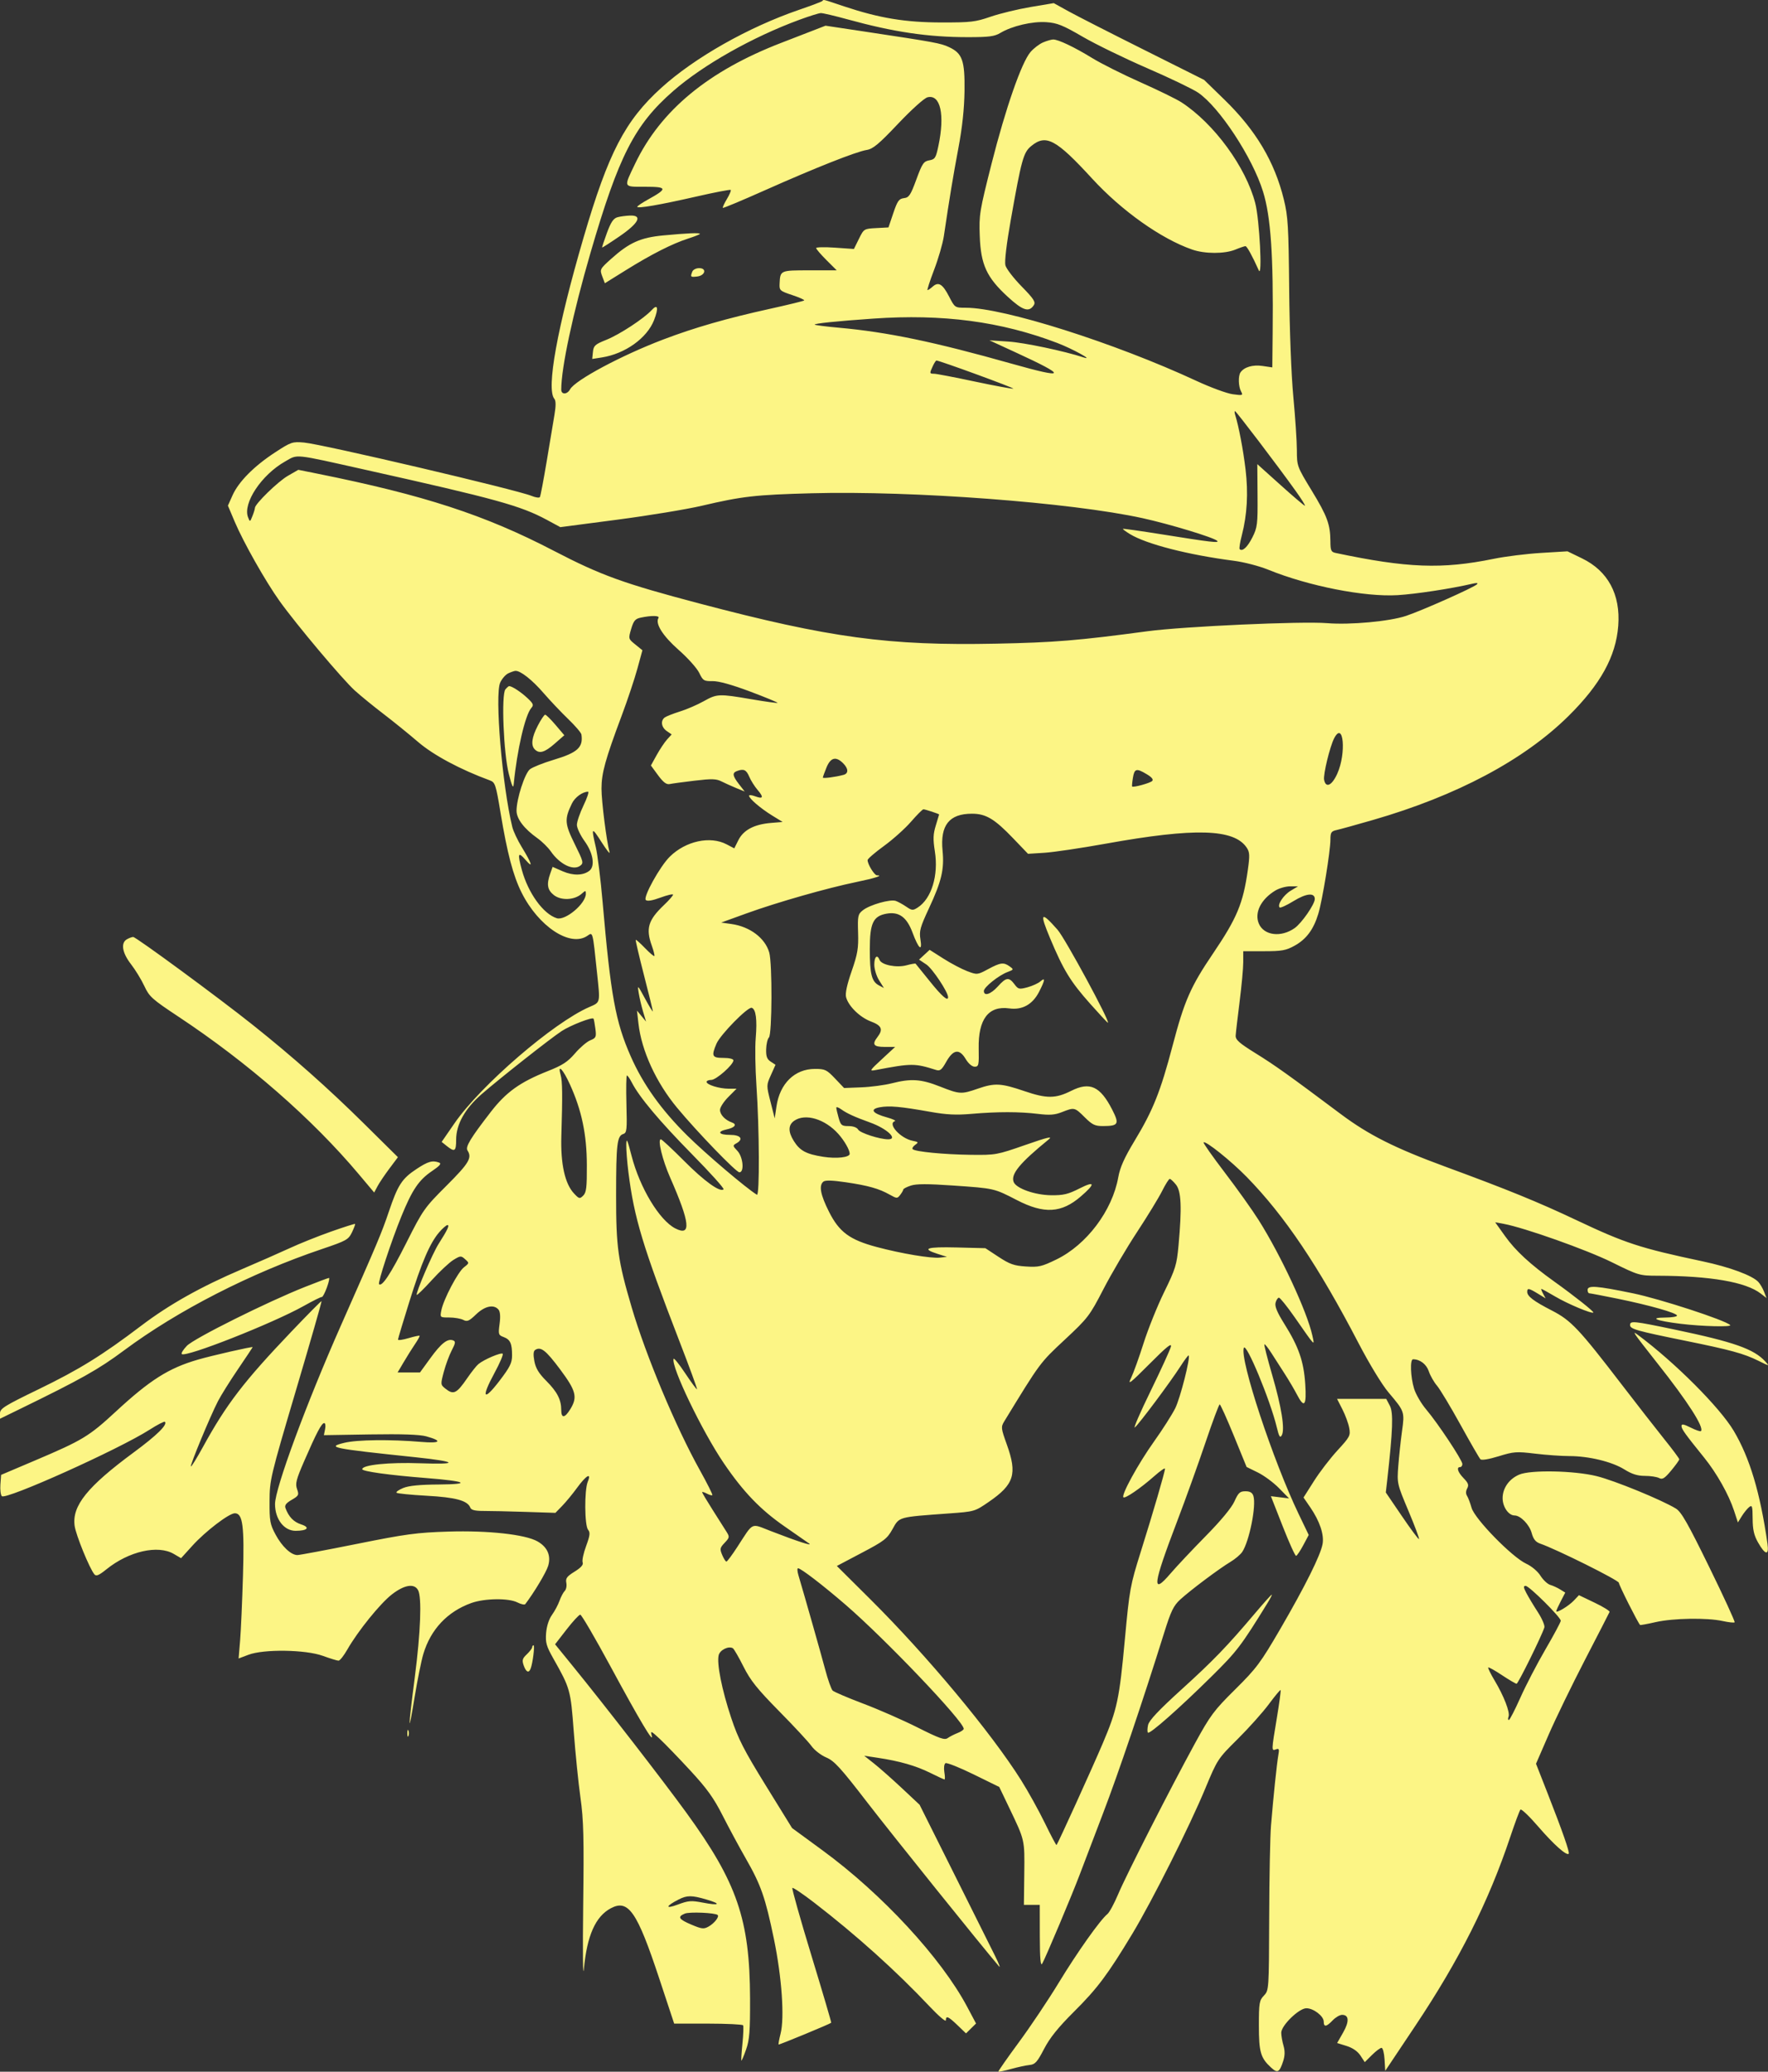 <svg width="70" height="82" viewBox="0 0 70 82" fill="none" xmlns="http://www.w3.org/2000/svg">
<rect x="0" y="0" width="70" height="82" fill="#333333" stroke="none"/>
<path fill-rule="evenodd" clip-rule="evenodd" d="M32.558 0.04C32.53 0.068 32.12 0.223 31.647 0.385C29.63 1.076 27.503 2.279 26.181 3.478C24.748 4.776 24.088 6.046 23.109 9.389C22.062 12.966 21.621 15.397 21.948 15.785C22.011 15.86 22.013 16.058 21.954 16.411C21.907 16.694 21.767 17.529 21.644 18.266C21.521 19.003 21.4 19.637 21.376 19.675C21.352 19.714 21.203 19.693 21.046 19.628C20.447 19.382 12.764 17.581 12.04 17.517C11.574 17.476 11.526 17.493 10.889 17.908C10.061 18.448 9.448 19.066 9.208 19.602L9.024 20.014L9.292 20.648C9.637 21.464 10.519 23.023 11.072 23.794C11.741 24.728 13.567 26.898 14.049 27.333C14.287 27.548 14.799 27.965 15.187 28.261C15.574 28.557 16.19 29.055 16.555 29.369C17.164 29.891 18.225 30.459 19.393 30.888C19.605 30.966 19.631 31.044 19.819 32.177C20.083 33.773 20.317 34.659 20.648 35.324C21.323 36.677 22.582 37.505 23.258 37.039C23.476 36.889 23.463 36.839 23.637 38.495C23.767 39.723 23.78 39.664 23.329 39.861C21.909 40.479 19.033 42.958 17.997 44.458L17.486 45.198L17.694 45.364C18.004 45.611 18.06 45.572 18.06 45.112C18.06 44.505 18.406 43.886 19.064 43.312C19.79 42.681 21.788 41.106 22.241 40.809C22.581 40.586 23.441 40.251 23.498 40.318C23.513 40.335 23.546 40.513 23.572 40.712C23.615 41.047 23.6 41.084 23.37 41.177C23.233 41.233 22.961 41.466 22.765 41.695C22.477 42.03 22.269 42.166 21.69 42.395C20.59 42.831 20.038 43.226 19.43 44.013C18.625 45.053 18.418 45.395 18.51 45.538C18.697 45.828 18.571 46.039 17.681 46.928C16.802 47.806 16.746 47.885 16.085 49.198C15.466 50.425 15.124 50.943 15.008 50.829C14.95 50.772 15.491 49.127 15.893 48.142C16.32 47.093 16.583 46.704 17.106 46.351C17.414 46.143 17.488 46.055 17.387 46.017C17.123 45.918 16.948 45.968 16.483 46.276C15.912 46.654 15.75 46.905 15.392 47.968C15.113 48.796 14.943 49.198 13.503 52.452C12.123 55.569 10.889 58.912 10.889 59.532C10.889 60.131 11.247 60.594 11.708 60.592C12.177 60.59 12.291 60.457 11.925 60.338C11.627 60.242 11.433 60.041 11.305 59.697C11.261 59.581 11.323 59.497 11.548 59.366C11.827 59.204 11.844 59.172 11.761 58.939C11.685 58.725 11.727 58.561 12.043 57.834C12.528 56.717 12.733 56.327 12.836 56.327C12.883 56.327 12.899 56.435 12.872 56.566L12.824 56.806L14.658 56.776C15.923 56.756 16.612 56.78 16.88 56.853C17.537 57.035 17.442 57.137 16.677 57.072C15.468 56.969 14.142 56.984 13.637 57.107C12.905 57.285 13.139 57.332 16.448 57.679C18.111 57.854 18.208 57.975 16.64 57.918C15.397 57.873 14.342 57.981 14.342 58.153C14.342 58.239 15.416 58.388 16.865 58.502C18.466 58.628 18.704 58.748 17.371 58.758C16.616 58.763 16.186 58.805 15.963 58.897C15.787 58.969 15.668 59.054 15.7 59.085C15.731 59.115 16.267 59.169 16.89 59.203C18.041 59.266 18.512 59.394 18.621 59.674C18.658 59.769 18.804 59.805 19.141 59.805C19.399 59.804 20.145 59.821 20.8 59.842L21.99 59.881L22.261 59.602C22.409 59.449 22.671 59.132 22.841 58.898C23.208 58.394 23.43 58.265 23.271 58.649C23.133 58.984 23.142 60.383 23.285 60.552C23.374 60.658 23.359 60.779 23.206 61.194C23.101 61.476 23.04 61.767 23.069 61.841C23.105 61.934 23.006 62.047 22.751 62.206C22.444 62.396 22.387 62.473 22.422 62.651C22.445 62.77 22.417 62.914 22.359 62.971C22.301 63.029 22.208 63.204 22.152 63.362C22.096 63.52 21.962 63.771 21.854 63.92C21.734 64.087 21.644 64.362 21.622 64.635C21.592 65.017 21.631 65.155 21.907 65.644C22.578 66.833 22.592 66.883 22.717 68.542C22.781 69.393 22.9 70.569 22.982 71.154C23.107 72.046 23.124 72.741 23.09 75.44C23.068 77.212 23.08 78.337 23.117 77.941C23.24 76.614 23.577 75.854 24.185 75.531C24.878 75.163 25.224 75.663 26.094 78.29L26.692 80.096L28.037 80.097C28.777 80.098 29.4 80.128 29.421 80.164C29.443 80.2 29.432 80.523 29.396 80.882C29.36 81.241 29.341 81.547 29.352 81.562C29.364 81.578 29.448 81.382 29.538 81.127C29.675 80.74 29.701 80.407 29.697 79.097C29.686 75.975 29.186 74.517 27.174 71.748C26.225 70.442 23.969 67.531 22.653 65.914L21.977 65.083L22.431 64.498C22.681 64.176 22.925 63.911 22.974 63.91C23.023 63.909 23.56 64.829 24.169 65.954C25.331 68.103 25.903 69.062 25.802 68.692C25.748 68.494 25.778 68.507 26.117 68.822C26.323 69.014 26.868 69.578 27.328 70.076C27.989 70.791 28.258 71.165 28.611 71.861C28.857 72.345 29.271 73.114 29.532 73.569C30.128 74.609 30.302 75.106 30.641 76.743C30.953 78.253 31.067 79.864 30.905 80.495C30.848 80.72 30.813 80.913 30.827 80.924C30.85 80.943 32.858 80.113 32.91 80.063C32.922 80.052 32.57 78.857 32.128 77.408C31.686 75.959 31.346 74.752 31.372 74.726C31.398 74.701 31.79 74.965 32.243 75.314C33.903 76.593 35.488 78.018 36.812 79.424C37.162 79.795 37.449 80.04 37.449 79.968C37.449 79.768 37.543 79.808 37.91 80.16L38.247 80.484L38.445 80.288L38.644 80.092L38.29 79.426C37.265 77.498 34.919 74.961 32.567 73.24L31.36 72.356L30.322 70.676C29.455 69.272 29.229 68.832 28.95 67.995C28.581 66.89 28.372 65.839 28.455 65.511C28.508 65.304 28.851 65.138 29.017 65.24C29.06 65.266 29.249 65.592 29.436 65.965C29.712 66.515 29.98 66.85 30.85 67.733C31.441 68.332 32.017 68.953 32.131 69.113C32.245 69.273 32.507 69.476 32.714 69.563C33.033 69.698 33.28 69.968 34.353 71.362C35.333 72.633 38.869 77.031 39.555 77.832C39.618 77.905 39.547 77.719 39.398 77.419C39.248 77.118 38.515 75.649 37.768 74.153L36.409 71.434L35.712 70.781C35.328 70.421 34.835 69.985 34.616 69.811L34.217 69.495L34.748 69.575C35.616 69.705 36.261 69.89 36.824 70.169C37.116 70.314 37.374 70.433 37.396 70.433C37.419 70.433 37.416 70.301 37.389 70.139C37.362 69.975 37.382 69.821 37.434 69.789C37.485 69.758 37.985 69.957 38.545 70.231L39.563 70.73L39.961 71.561C40.58 72.856 40.569 72.808 40.554 74.156L40.539 75.396H40.853H41.167L41.169 76.637C41.172 77.523 41.198 77.834 41.263 77.725C41.389 77.512 42.462 74.965 42.757 74.177C42.892 73.818 43.302 72.74 43.669 71.783C44.278 70.195 45.248 67.329 46.087 64.644C46.363 63.761 46.462 63.556 46.733 63.307C47.14 62.936 48.278 62.083 48.719 61.82C48.904 61.709 49.113 61.532 49.184 61.426C49.465 61.004 49.747 59.588 49.625 59.21C49.582 59.079 49.492 59.026 49.31 59.026C49.091 59.026 49.028 59.084 48.874 59.428C48.761 59.679 48.338 60.19 47.738 60.799C47.213 61.333 46.588 61.996 46.351 62.273C45.585 63.17 45.637 62.753 46.611 60.202C46.94 59.34 47.44 57.949 47.723 57.111C48.006 56.273 48.262 55.587 48.291 55.587C48.32 55.587 48.572 56.144 48.85 56.825L49.356 58.064L49.8 58.282C50.044 58.401 50.422 58.681 50.641 58.904L51.038 59.309L50.678 59.265L50.318 59.221L50.784 60.408C51.04 61.061 51.279 61.589 51.316 61.582C51.352 61.575 51.48 61.386 51.599 61.163L51.816 60.756L51.411 59.913C50.398 57.8 49.08 53.806 49.246 53.352C49.334 53.112 50.294 55.422 50.551 56.492C50.64 56.865 50.681 56.93 50.748 56.812C50.881 56.579 50.741 55.698 50.367 54.416C50.18 53.771 50.042 53.229 50.061 53.21C50.08 53.191 50.204 53.346 50.337 53.554C50.469 53.762 50.709 54.136 50.87 54.384C51.03 54.633 51.244 54.995 51.345 55.19C51.642 55.761 51.735 55.647 51.678 54.782C51.619 53.885 51.419 53.309 50.857 52.411C50.566 51.948 50.466 51.709 50.503 51.565C50.531 51.454 50.592 51.364 50.637 51.364C50.682 51.364 50.958 51.707 51.251 52.126C52.095 53.337 52.056 53.297 51.958 52.855C51.746 51.904 50.721 49.701 49.837 48.298C49.587 47.901 48.984 47.054 48.497 46.417C48.01 45.779 47.63 45.239 47.653 45.217C47.73 45.141 48.741 45.95 49.363 46.587C50.862 48.122 52.197 50.105 53.792 53.171C54.217 53.986 54.717 54.808 54.973 55.111C55.614 55.868 55.617 55.876 55.509 56.653C55.457 57.024 55.391 57.642 55.362 58.025C55.31 58.715 55.314 58.733 55.764 59.802C56.014 60.397 56.202 60.898 56.182 60.918C56.163 60.938 55.859 60.531 55.508 60.014L54.868 59.074L54.923 58.593C55.147 56.596 55.171 55.914 55.028 55.641L54.885 55.369H53.911H52.938L53.149 55.783C53.265 56.01 53.387 56.341 53.419 56.518C53.475 56.82 53.447 56.873 52.956 57.407C52.669 57.719 52.248 58.266 52.022 58.624L51.61 59.273L51.879 59.665C52.252 60.21 52.432 60.746 52.364 61.116C52.283 61.562 51.672 62.788 50.694 64.469C49.909 65.817 49.75 66.031 48.907 66.866C48.064 67.7 47.921 67.892 47.315 68.999C46.336 70.789 44.594 74.208 44.27 74.977C44.115 75.345 43.924 75.697 43.846 75.76C43.561 75.989 42.652 77.272 41.92 78.476C41.509 79.153 40.797 80.216 40.338 80.838C39.879 81.461 39.515 81.983 39.529 81.997C39.543 82.012 39.768 81.965 40.029 81.893C40.289 81.82 40.619 81.749 40.761 81.735C40.983 81.713 41.065 81.623 41.337 81.1C41.566 80.658 41.895 80.25 42.528 79.619C43.453 78.699 43.863 78.149 44.84 76.528C45.62 75.233 47.104 72.278 47.721 70.79C48.199 69.639 48.215 69.614 49.005 68.831C49.444 68.395 49.999 67.775 50.238 67.452C50.477 67.13 50.685 66.879 50.702 66.895C50.719 66.912 50.652 67.411 50.553 68.004C50.336 69.311 50.336 69.31 50.52 69.241C50.642 69.195 50.657 69.232 50.611 69.483C50.553 69.809 50.417 71.108 50.322 72.262C50.288 72.669 50.256 74.301 50.251 75.89C50.241 78.759 50.24 78.779 50.042 78.987C49.86 79.177 49.843 79.279 49.843 80.174C49.843 81.223 49.91 81.455 50.323 81.834C50.582 82.073 50.658 82.032 50.806 81.578C50.875 81.366 50.878 81.179 50.817 80.969C50.768 80.802 50.728 80.572 50.728 80.457C50.728 80.172 51.429 79.489 51.723 79.489C52.006 79.489 52.41 79.8 52.41 80.018C52.41 80.243 52.515 80.229 52.764 79.968C52.879 79.848 53.046 79.75 53.137 79.75C53.413 79.75 53.428 80.012 53.177 80.452L52.941 80.865L53.316 80.982C53.556 81.057 53.754 81.194 53.863 81.361L54.035 81.622L54.32 81.339C54.477 81.183 54.648 81.056 54.699 81.056C54.75 81.056 54.803 81.261 54.818 81.512L54.845 81.967L56.036 80.184C57.782 77.57 58.938 75.272 59.799 72.697C59.984 72.146 60.163 71.664 60.199 71.626C60.234 71.588 60.553 71.892 60.907 72.303C61.516 73.008 62.023 73.46 62.109 73.374C62.158 73.327 61.865 72.49 61.27 70.971L60.815 69.811L61.314 68.663C61.588 68.032 62.237 66.697 62.755 65.695C63.274 64.694 63.711 63.842 63.727 63.803C63.743 63.764 63.476 63.599 63.135 63.436L62.515 63.139L62.31 63.355C62.104 63.571 61.617 63.864 61.617 63.771C61.617 63.744 61.697 63.567 61.795 63.379L61.973 63.037L61.773 62.913C61.663 62.844 61.486 62.763 61.379 62.732C61.271 62.7 61.098 62.538 60.992 62.37C60.882 62.194 60.643 61.993 60.425 61.892C59.867 61.634 58.386 60.119 58.263 59.679C58.209 59.488 58.128 59.275 58.083 59.205C58.031 59.126 58.034 59.017 58.09 58.913C58.162 58.781 58.134 58.7 57.952 58.512C57.717 58.271 57.653 58.069 57.811 58.069C57.859 58.069 57.899 58.014 57.899 57.947C57.899 57.795 56.929 56.332 56.462 55.782C56.269 55.554 56.055 55.186 55.987 54.963C55.846 54.503 55.821 53.802 55.946 53.802C56.222 53.802 56.475 53.995 56.57 54.278C56.628 54.449 56.773 54.705 56.893 54.845C57.013 54.985 57.431 55.68 57.822 56.388C58.213 57.097 58.569 57.713 58.613 57.758C58.662 57.808 58.941 57.762 59.338 57.64C59.935 57.456 60.042 57.448 60.778 57.537C61.215 57.59 61.824 57.633 62.131 57.633C62.904 57.633 63.822 57.856 64.311 58.16C64.61 58.347 64.832 58.417 65.123 58.417C65.344 58.417 65.597 58.455 65.687 58.502C65.82 58.572 65.905 58.52 66.168 58.205C66.343 57.994 66.487 57.794 66.487 57.761C66.487 57.728 66.215 57.362 65.882 56.949C65.55 56.535 64.797 55.569 64.209 54.803C62.513 52.593 62.203 52.264 61.446 51.874C60.719 51.5 60.467 51.309 60.467 51.133C60.467 50.974 60.527 50.984 60.887 51.203L61.196 51.391L61.094 51.203C61.038 51.1 61.008 51.016 61.028 51.016C61.048 51.016 61.296 51.153 61.579 51.32C62.067 51.609 63.025 52.011 63.085 51.952C63.12 51.918 62.328 51.291 61.54 50.727C60.582 50.041 60.003 49.507 59.589 48.926L59.198 48.379L59.534 48.441C60.349 48.591 62.813 49.465 63.812 49.958C64.875 50.483 64.911 50.493 65.625 50.495C67.716 50.501 69.121 50.743 69.711 51.2L69.94 51.377L69.845 51.131C69.793 50.996 69.691 50.821 69.619 50.743C69.382 50.485 68.482 50.152 67.409 49.925C64.934 49.4 64.344 49.207 62.414 48.294C60.917 47.585 59.681 47.081 57.235 46.182C55.22 45.441 54.19 44.923 53.074 44.088C51.029 42.557 50.488 42.171 49.721 41.695C49.06 41.285 48.915 41.156 48.924 40.989C48.93 40.876 49 40.275 49.079 39.653C49.158 39.031 49.223 38.325 49.223 38.086L49.223 37.65H50.042C50.751 37.65 50.914 37.621 51.256 37.432C51.718 37.177 52.005 36.794 52.193 36.177C52.354 35.653 52.674 33.697 52.675 33.232C52.676 32.949 52.707 32.901 52.919 32.854C53.053 32.825 53.701 32.646 54.358 32.456C57.677 31.498 60.345 30.079 62.104 28.338C63.369 27.087 63.978 25.982 64.071 24.77C64.166 23.531 63.665 22.599 62.636 22.101L62.061 21.822L61.02 21.885C60.448 21.919 59.601 22.024 59.139 22.119C57.091 22.537 55.713 22.485 52.875 21.885C52.703 21.848 52.676 21.786 52.674 21.431C52.67 20.756 52.551 20.433 51.935 19.42C51.355 18.468 51.348 18.448 51.347 17.822C51.346 17.473 51.283 16.521 51.207 15.707C51.125 14.839 51.057 13.075 51.042 11.441C51.019 8.963 50.996 8.57 50.831 7.896C50.465 6.402 49.724 5.157 48.483 3.949L47.674 3.162L45.284 1.966C43.969 1.309 42.629 0.626 42.307 0.448L41.721 0.124L40.802 0.278C40.297 0.364 39.584 0.536 39.219 0.662C38.618 0.87 38.434 0.891 37.272 0.889C35.842 0.887 34.819 0.718 33.426 0.254C32.516 -0.049 32.623 -0.023 32.558 0.04ZM31.65 0.783C29.79 1.467 27.831 2.574 26.648 3.609C25.123 4.944 24.497 6.169 23.379 10.008C22.681 12.407 22.221 14.558 22.221 15.422C22.221 15.627 22.457 15.62 22.57 15.411C22.767 15.049 24.604 14.067 26.259 13.438C27.494 12.968 28.771 12.601 30.472 12.226C31.201 12.065 31.817 11.915 31.84 11.892C31.863 11.869 31.651 11.774 31.368 11.68C30.88 11.518 30.854 11.495 30.866 11.234C30.892 10.697 30.884 10.7 32.054 10.7H33.128L32.721 10.294C32.497 10.071 32.314 9.857 32.314 9.819C32.314 9.782 32.65 9.774 33.061 9.803L33.809 9.855L34.007 9.454C34.203 9.057 34.209 9.054 34.691 9.028L35.177 9.002L35.368 8.436C35.532 7.951 35.592 7.867 35.789 7.843C35.99 7.82 36.053 7.726 36.281 7.103C36.513 6.47 36.571 6.385 36.793 6.346C37.018 6.307 37.054 6.251 37.153 5.78C37.416 4.537 37.235 3.724 36.723 3.851C36.595 3.882 36.098 4.329 35.559 4.897C34.788 5.711 34.564 5.897 34.309 5.937C33.894 6.004 32.282 6.642 30.283 7.532C29.385 7.932 28.637 8.245 28.62 8.228C28.602 8.211 28.674 8.053 28.78 7.878C28.885 7.702 28.953 7.54 28.931 7.518C28.908 7.496 28.296 7.614 27.57 7.78C26.119 8.111 25.231 8.264 25.231 8.184C25.232 8.155 25.425 8.025 25.662 7.894C26.442 7.463 26.425 7.392 25.546 7.392C24.661 7.392 24.684 7.444 25.147 6.477C26.157 4.368 28.045 2.808 30.942 1.692C31.282 1.561 31.814 1.355 32.123 1.235L32.685 1.017L34.248 1.252C37.024 1.67 37.243 1.71 37.574 1.865C38.104 2.112 38.203 2.394 38.188 3.604C38.178 4.306 38.099 5.048 37.944 5.868C37.737 6.97 37.597 7.814 37.369 9.351C37.326 9.639 37.153 10.236 36.984 10.679C36.815 11.122 36.698 11.484 36.724 11.484C36.749 11.484 36.842 11.42 36.929 11.343C37.157 11.14 37.322 11.241 37.579 11.741C37.805 12.179 37.807 12.181 38.241 12.181C39.744 12.181 44.12 13.568 47.366 15.074C47.926 15.334 48.575 15.573 48.807 15.604C49.203 15.658 49.222 15.651 49.137 15.494C49.032 15.301 49.019 14.88 49.114 14.741C49.257 14.529 49.602 14.428 49.986 14.485L50.374 14.542L50.388 13.165C50.42 10.109 50.315 8.573 50.006 7.58C49.589 6.233 48.275 4.234 47.435 3.666C47.223 3.522 46.315 3.086 45.417 2.697C44.519 2.307 43.368 1.747 42.86 1.451C42.081 0.998 41.858 0.908 41.431 0.878C40.876 0.838 40.066 1.028 39.607 1.304C39.378 1.442 39.16 1.471 38.321 1.471C36.743 1.471 35.39 1.27 33.56 0.767C33.053 0.627 32.574 0.515 32.498 0.518C32.421 0.52 32.039 0.64 31.65 0.783ZM41.295 1.68C41.147 1.744 40.923 1.915 40.798 2.062C40.446 2.473 39.819 4.273 39.262 6.467C38.783 8.357 38.759 8.506 38.791 9.342C38.833 10.478 39.063 10.978 39.895 11.743C40.495 12.295 40.743 12.375 40.933 12.076C41.011 11.954 40.927 11.825 40.448 11.336C40.129 11.01 39.84 10.634 39.806 10.499C39.769 10.351 39.852 9.648 40.018 8.714C40.444 6.308 40.519 6.037 40.826 5.783C41.413 5.297 41.809 5.509 43.245 7.074C44.413 8.345 45.97 9.45 47.198 9.877C47.701 10.053 48.487 10.054 48.91 9.88C49.094 9.804 49.274 9.743 49.31 9.743C49.37 9.743 49.579 10.123 49.838 10.7C49.988 11.035 49.866 8.685 49.7 8.045C49.328 6.61 48.071 4.892 46.775 4.049C46.584 3.925 45.858 3.57 45.162 3.26C44.465 2.951 43.605 2.52 43.25 2.302C42.532 1.862 41.899 1.561 41.698 1.563C41.625 1.564 41.444 1.616 41.295 1.68ZM24.446 8.599C24.288 8.643 24.187 8.792 24.03 9.218C23.916 9.527 23.831 9.787 23.841 9.796C23.851 9.805 24.158 9.608 24.523 9.358C25.29 8.834 25.453 8.517 24.95 8.532C24.788 8.537 24.562 8.567 24.446 8.599ZM26.264 9.318C25.359 9.403 24.912 9.604 24.198 10.245C23.752 10.646 23.742 10.664 23.843 10.934L23.948 11.211L24.789 10.688C25.797 10.061 26.616 9.646 27.245 9.443C27.501 9.361 27.71 9.277 27.71 9.257C27.71 9.207 27.205 9.229 26.264 9.318ZM27.41 10.751C27.327 10.963 27.339 10.975 27.599 10.945C27.922 10.909 27.995 10.613 27.682 10.613C27.562 10.613 27.439 10.675 27.41 10.751ZM25.805 12.271C25.499 12.606 24.527 13.243 24.007 13.45C23.559 13.629 23.502 13.68 23.476 13.929L23.448 14.208L23.83 14.148C24.75 14.004 25.619 13.382 25.896 12.67C26.083 12.189 26.042 12.011 25.805 12.271ZM34.571 12.611C33.122 12.712 32.212 12.806 32.257 12.85C32.279 12.871 32.709 12.926 33.212 12.971C35.134 13.144 36.989 13.53 40.054 14.395C42.236 15.011 42.277 14.898 40.218 13.951L39.175 13.471L39.927 13.52C40.546 13.56 42.138 13.895 42.897 14.145C43.351 14.294 42.458 13.803 41.86 13.575C39.631 12.724 37.323 12.419 34.571 12.611ZM36.932 14.492C36.798 14.78 36.8 14.793 36.984 14.793C37.069 14.793 37.792 14.931 38.59 15.101C39.388 15.27 40.076 15.397 40.118 15.383C40.182 15.362 37.198 14.27 37.076 14.27C37.053 14.27 36.988 14.37 36.932 14.492ZM48.905 16.425C49.045 16.872 49.223 17.81 49.315 18.581C49.426 19.52 49.378 20.371 49.169 21.181C49.096 21.461 49.057 21.711 49.082 21.736C49.191 21.843 49.393 21.655 49.588 21.265C49.782 20.878 49.798 20.744 49.789 19.608L49.78 18.371L50.696 19.194C51.199 19.647 51.635 20.017 51.664 20.017C51.694 20.017 51.529 19.753 51.298 19.43C50.617 18.476 48.942 16.273 48.898 16.273C48.875 16.273 48.879 16.342 48.905 16.425ZM11.288 18.266C10.352 18.794 9.604 19.921 9.822 20.477C9.896 20.667 9.899 20.666 9.995 20.425C10.049 20.29 10.092 20.147 10.092 20.106C10.092 19.949 11.002 19.062 11.397 18.834L11.811 18.596L12.567 18.748C16.796 19.599 19.198 20.382 21.924 21.8C23.796 22.773 24.683 23.093 27.692 23.887C32.852 25.248 35.186 25.564 39.44 25.477C41.753 25.43 42.681 25.354 45.427 24.986C46.859 24.794 51.545 24.583 52.543 24.665C53.451 24.74 55.017 24.596 55.668 24.378C56.304 24.166 58.341 23.259 58.475 23.129C58.533 23.072 58.473 23.063 58.298 23.104C57.459 23.3 56.063 23.513 55.332 23.557C54.03 23.635 51.813 23.199 50.216 22.551C49.856 22.404 49.251 22.247 48.844 22.195C47.047 21.963 45.392 21.538 44.741 21.142C44.572 21.039 44.445 20.945 44.46 20.932C44.475 20.919 45.164 21.017 45.992 21.149C47.944 21.461 48.288 21.501 48.192 21.407C48.06 21.276 46.313 20.746 45.239 20.51C42.404 19.888 36.146 19.417 32.137 19.524C29.909 19.584 29.389 19.643 27.799 20.016C27.19 20.159 25.678 20.408 24.438 20.57L22.185 20.865L21.65 20.576C20.613 20.017 19.633 19.746 14.475 18.596C11.571 17.948 11.808 17.972 11.288 18.266ZM25.368 24.447C25.151 24.493 25.087 24.568 24.99 24.894C24.875 25.283 24.876 25.286 25.155 25.511L25.435 25.738L25.235 26.469C25.125 26.872 24.845 27.71 24.612 28.333C23.965 30.059 23.815 30.603 23.815 31.216C23.815 31.726 24.017 33.315 24.134 33.731C24.161 33.827 24.021 33.651 23.822 33.34C23.423 32.714 23.402 32.731 23.589 33.53C23.66 33.832 23.781 34.805 23.858 35.691C24.18 39.406 24.368 40.442 24.973 41.813C25.462 42.922 26.178 43.925 27.208 44.944C27.937 45.666 29.56 47.044 29.968 47.289C30.079 47.355 30.067 44.692 29.949 42.961C29.903 42.291 29.89 41.448 29.921 41.089C29.983 40.358 29.929 39.945 29.764 39.89C29.612 39.84 28.519 40.952 28.366 41.313C28.158 41.802 28.193 41.873 28.64 41.873C28.874 41.873 29.038 41.913 29.038 41.97C29.038 42.142 28.357 42.744 28.163 42.744C28.06 42.744 27.976 42.779 27.976 42.822C27.976 42.936 28.481 43.092 28.848 43.092H29.163L28.835 43.422C28.654 43.604 28.507 43.833 28.507 43.931C28.507 44.12 28.71 44.334 28.977 44.428C29.193 44.503 29.096 44.633 28.772 44.703C28.373 44.789 28.454 44.92 28.905 44.92C29.33 44.92 29.453 45.091 29.149 45.258C29.006 45.337 29.009 45.358 29.194 45.551C29.42 45.788 29.478 46.401 29.274 46.401C29.145 46.401 27.6 44.802 26.808 43.847C25.974 42.842 25.399 41.588 25.277 40.507L25.22 40.001L25.399 40.218L25.579 40.436L25.462 40.044C25.398 39.829 25.319 39.496 25.288 39.304C25.233 38.968 25.241 38.975 25.537 39.522C25.705 39.833 25.844 40.061 25.847 40.029C25.849 39.996 25.692 39.353 25.497 38.599C25.303 37.845 25.156 37.216 25.171 37.201C25.186 37.186 25.35 37.332 25.536 37.525C25.721 37.717 25.889 37.86 25.907 37.841C25.926 37.823 25.881 37.64 25.808 37.435C25.562 36.751 25.66 36.422 26.286 35.825C26.485 35.636 26.648 35.45 26.648 35.413C26.648 35.375 26.425 35.427 26.153 35.527C25.824 35.648 25.628 35.68 25.569 35.623C25.455 35.51 26.13 34.29 26.52 33.907C27.149 33.288 28.116 33.078 28.767 33.419L29.072 33.579L29.237 33.249C29.437 32.852 29.863 32.628 30.521 32.573L30.986 32.534L30.565 32.275C30.11 31.994 29.658 31.607 29.658 31.497C29.658 31.459 29.763 31.468 29.892 31.516C30.217 31.637 30.248 31.561 29.994 31.265C29.875 31.126 29.726 30.889 29.663 30.739C29.548 30.467 29.443 30.419 29.178 30.519C28.984 30.592 29.002 30.708 29.261 31.042L29.484 31.329L29.15 31.193C28.967 31.118 28.704 30.999 28.567 30.93C28.358 30.824 28.182 30.819 27.504 30.9C27.058 30.953 26.612 31.013 26.515 31.034C26.386 31.06 26.262 30.967 26.054 30.685L25.771 30.299L26.002 29.882C26.129 29.653 26.314 29.376 26.413 29.267L26.593 29.069L26.399 28.936C26.185 28.788 26.145 28.531 26.316 28.4C26.377 28.354 26.646 28.248 26.913 28.164C27.181 28.081 27.604 27.899 27.854 27.759C28.391 27.459 28.459 27.456 29.753 27.677C30.304 27.771 30.768 27.836 30.784 27.82C30.8 27.804 30.314 27.603 29.702 27.373C28.983 27.103 28.459 26.957 28.217 26.96C27.869 26.965 27.832 26.942 27.684 26.633C27.597 26.451 27.231 26.042 26.871 25.726C26.242 25.172 25.932 24.681 26.071 24.46C26.132 24.363 25.796 24.356 25.368 24.447ZM20.123 26.652C20.016 26.703 19.873 26.867 19.805 27.016C19.582 27.503 19.883 31.092 20.283 32.732C20.324 32.9 20.492 33.257 20.655 33.524C21.061 34.187 21.125 34.403 20.808 34.036C20.512 33.694 20.482 33.774 20.66 34.428C20.91 35.348 21.509 36.176 22.044 36.344C22.384 36.45 23.195 35.767 23.195 35.375C23.195 35.239 23.183 35.239 23.025 35.38C22.746 35.628 22.219 35.653 21.933 35.431C21.672 35.228 21.633 35.007 21.785 34.579L21.879 34.312L22.282 34.488C22.695 34.667 23.101 34.657 23.342 34.46C23.567 34.276 23.482 33.76 23.151 33.302C22.98 33.066 22.841 32.773 22.841 32.649C22.841 32.526 22.959 32.18 23.103 31.881C23.247 31.582 23.328 31.337 23.284 31.337C23.065 31.337 22.763 31.557 22.644 31.803C22.344 32.422 22.356 32.602 22.753 33.405C23.103 34.113 23.115 34.163 22.965 34.271C22.689 34.47 22.16 34.207 21.805 33.695C21.698 33.541 21.458 33.305 21.271 33.172C20.748 32.8 20.451 32.407 20.451 32.09C20.451 31.622 20.777 30.612 20.981 30.449C21.084 30.367 21.507 30.198 21.921 30.074C22.869 29.79 23.095 29.583 23.02 29.073C23.009 29.002 22.775 28.728 22.5 28.464C22.225 28.2 21.785 27.735 21.521 27.431C21.07 26.908 20.604 26.542 20.406 26.554C20.358 26.557 20.23 26.601 20.123 26.652ZM20.011 27.285C19.842 27.485 19.937 29.826 20.147 30.64C20.276 31.14 20.321 31.232 20.34 31.032C20.47 29.693 20.793 28.298 21.036 28.022C21.14 27.905 21.118 27.85 20.87 27.619C20.616 27.383 20.268 27.157 20.157 27.157C20.136 27.157 20.07 27.215 20.011 27.285ZM21.293 28.722C21.05 29.194 21.012 29.503 21.177 29.665C21.357 29.843 21.564 29.783 21.961 29.436L22.343 29.102L21.998 28.696C21.808 28.472 21.622 28.289 21.584 28.289C21.547 28.289 21.416 28.484 21.293 28.722ZM52.824 29.22C52.655 29.545 52.384 30.66 52.425 30.866C52.492 31.208 52.734 31.095 52.947 30.622C53.309 29.819 53.195 28.509 52.824 29.22ZM32.722 30.381C32.644 30.573 32.579 30.752 32.579 30.777C32.579 30.821 33.082 30.756 33.398 30.67C33.604 30.615 33.594 30.42 33.376 30.205C33.094 29.927 32.883 29.984 32.722 30.381ZM44.855 30.788C44.826 30.965 44.812 31.12 44.824 31.131C44.871 31.178 45.532 30.997 45.616 30.914C45.676 30.855 45.608 30.767 45.406 30.646C44.992 30.398 44.916 30.418 44.855 30.788ZM36.07 32.524C35.836 32.794 35.353 33.227 34.997 33.485C34.641 33.744 34.35 33.995 34.35 34.044C34.35 34.208 34.62 34.646 34.721 34.646C34.993 34.646 34.641 34.76 33.904 34.912C32.749 35.15 30.767 35.715 29.571 36.148L28.554 36.516L28.959 36.573C29.69 36.676 30.29 37.127 30.456 37.699C30.58 38.124 30.57 40.941 30.444 41.065C30.389 41.119 30.339 41.328 30.334 41.53C30.326 41.815 30.367 41.924 30.515 42.021L30.705 42.145L30.523 42.551C30.342 42.954 30.341 42.961 30.507 43.612L30.673 44.267L30.743 43.789C30.876 42.885 31.467 42.309 32.263 42.309C32.664 42.308 32.729 42.339 33.06 42.687L33.42 43.065L34.102 43.038C34.478 43.024 35.021 42.951 35.31 42.878C36.07 42.684 36.466 42.71 37.213 43.005C37.998 43.314 38.058 43.318 38.711 43.092C39.387 42.858 39.629 42.871 40.563 43.189C41.443 43.489 41.793 43.486 42.411 43.177C43.15 42.806 43.559 42.993 44.034 43.919C44.327 44.492 44.285 44.569 43.671 44.571C43.353 44.572 43.247 44.521 42.948 44.224C42.549 43.827 42.538 43.825 42.047 44.018C41.76 44.131 41.563 44.146 41.094 44.089C40.361 44 39.503 43.999 38.467 44.088C37.854 44.141 37.475 44.122 36.829 44.007C35.662 43.799 35.209 43.758 34.835 43.827C34.421 43.903 34.538 44.069 35.121 44.229C35.349 44.292 35.488 44.359 35.43 44.378C35.125 44.478 35.653 45.059 36.134 45.154C36.367 45.2 36.376 45.214 36.233 45.316C36.147 45.378 36.103 45.455 36.136 45.486C36.236 45.585 37.377 45.696 38.432 45.709C39.419 45.721 39.465 45.713 40.591 45.321C41.479 45.011 41.692 44.961 41.521 45.1C40.372 46.037 40.012 46.474 40.134 46.785C40.233 47.04 40.976 47.302 41.617 47.309C42.106 47.314 42.288 47.27 42.746 47.038C43.361 46.727 43.379 46.851 42.792 47.357C42.027 48.018 41.34 48.058 40.263 47.502C39.353 47.033 39.378 47.038 37.726 46.924C36.73 46.855 36.285 46.855 36.066 46.926C35.901 46.98 35.765 47.05 35.764 47.082C35.762 47.114 35.707 47.211 35.641 47.296C35.526 47.445 35.508 47.444 35.223 47.284C34.8 47.046 34.371 46.925 33.485 46.795C32.96 46.718 32.677 46.709 32.602 46.769C32.414 46.919 32.482 47.288 32.825 47.968C33.23 48.77 33.644 49.074 34.719 49.36C35.692 49.619 36.855 49.814 37.209 49.778L37.493 49.748L37.117 49.628C36.465 49.42 36.689 49.346 37.877 49.376L39.014 49.405L39.537 49.749C39.977 50.038 40.149 50.099 40.619 50.129C41.122 50.162 41.243 50.134 41.826 49.851C43.023 49.269 44.038 47.921 44.275 46.599C44.346 46.203 44.514 45.828 44.928 45.143C45.651 43.948 45.948 43.204 46.427 41.386C46.893 39.613 47.139 39.052 48.022 37.748C48.976 36.339 49.217 35.763 49.404 34.44C49.486 33.86 49.48 33.731 49.361 33.552C48.861 32.803 47.307 32.758 43.779 33.394C42.805 33.569 41.714 33.731 41.355 33.754L40.702 33.795L40.115 33.183C39.376 32.412 39.036 32.208 38.484 32.208C37.582 32.207 37.22 32.662 37.319 33.674C37.39 34.412 37.279 34.882 36.78 35.952C36.433 36.696 36.389 36.855 36.442 37.176C36.526 37.693 36.369 37.56 36.129 36.912C35.901 36.299 35.59 36.074 35.096 36.165C34.569 36.262 34.438 36.541 34.438 37.569C34.438 38.561 34.512 38.852 34.802 39.004L34.997 39.107L34.806 38.803C34.701 38.636 34.616 38.358 34.616 38.184C34.616 37.865 34.731 37.759 34.823 37.993C34.901 38.195 35.496 38.314 35.888 38.208C36.074 38.157 36.237 38.129 36.251 38.144C36.265 38.16 36.521 38.476 36.819 38.847C37.294 39.438 37.537 39.648 37.537 39.469C37.537 39.268 36.92 38.339 36.68 38.178L36.388 37.983L36.597 37.79L36.807 37.596L37.355 37.944C37.656 38.136 38.081 38.359 38.298 38.441C38.689 38.588 38.696 38.588 39.123 38.359C39.615 38.095 39.738 38.08 39.977 38.253C40.142 38.372 40.139 38.38 39.893 38.473C39.54 38.605 38.954 39.075 38.954 39.224C38.954 39.445 39.228 39.355 39.509 39.043C39.834 38.681 39.947 38.666 40.164 38.956C40.315 39.158 40.35 39.166 40.68 39.078C40.875 39.025 41.104 38.921 41.189 38.847C41.396 38.666 41.381 38.788 41.138 39.261C40.881 39.759 40.474 39.985 39.962 39.914C39.138 39.799 38.726 40.339 38.749 41.503C38.762 42.162 38.749 42.221 38.59 42.221C38.485 42.221 38.343 42.099 38.231 41.912C37.982 41.497 37.74 41.535 37.461 42.033C37.285 42.347 37.218 42.4 37.062 42.35C36.212 42.082 36.096 42.082 34.66 42.355C34.411 42.402 34.428 42.375 34.918 41.922L35.441 41.438H35.028C34.583 41.438 34.514 41.341 34.746 41.041C34.974 40.743 34.908 40.591 34.481 40.431C34.042 40.266 33.589 39.821 33.498 39.467C33.46 39.318 33.535 38.969 33.719 38.441C33.956 37.756 33.993 37.535 33.974 36.919C33.953 36.252 33.967 36.185 34.161 36.031C34.433 35.814 35.249 35.582 35.465 35.659C35.558 35.692 35.745 35.794 35.88 35.887C36.106 36.041 36.144 36.044 36.335 35.921C36.882 35.568 37.163 34.648 37.014 33.7C36.938 33.216 36.945 33.018 37.05 32.676C37.122 32.442 37.181 32.245 37.182 32.238C37.184 32.216 36.63 32.033 36.561 32.033C36.525 32.033 36.304 32.254 36.07 32.524ZM50.499 35.246C49.927 35.589 49.658 36.123 49.84 36.556C50.04 37.029 50.716 37.116 51.257 36.737C51.535 36.542 52.056 35.791 52.056 35.584C52.056 35.323 51.719 35.356 51.215 35.666C50.942 35.834 50.694 35.947 50.665 35.918C50.56 35.816 50.817 35.427 51.103 35.255L51.392 35.082H51.082C50.912 35.082 50.649 35.156 50.499 35.246ZM41.579 37.145C42.107 38.402 42.383 38.853 43.163 39.73C43.529 40.142 43.844 40.48 43.863 40.48C43.979 40.48 42.173 37.142 41.871 36.8C41.208 36.047 41.147 36.118 41.579 37.145ZM5.024 37.178C4.773 37.322 4.837 37.714 5.185 38.162C5.359 38.386 5.597 38.776 5.715 39.029C5.911 39.451 6.022 39.55 7.059 40.237C9.817 42.062 12.36 44.282 14.204 46.475L14.815 47.201L14.947 46.953C15.019 46.817 15.231 46.502 15.417 46.254L15.755 45.803L14.406 44.469C13.002 43.081 11.588 41.826 10.006 40.566C8.663 39.495 5.381 37.083 5.272 37.086C5.221 37.088 5.109 37.129 5.024 37.178ZM22.197 42.548C22.268 42.796 22.274 43.337 22.225 44.964C22.191 46.064 22.366 46.856 22.727 47.239C22.929 47.454 22.953 47.46 23.091 47.324C23.214 47.203 23.239 46.996 23.235 46.114C23.231 44.899 23.031 43.948 22.567 42.927C22.289 42.314 22.066 42.086 22.197 42.548ZM24.802 43.702C24.83 44.72 24.817 44.84 24.678 44.884C24.432 44.961 24.394 45.282 24.393 47.315C24.392 49.367 24.466 49.902 25.009 51.744C25.574 53.662 26.751 56.471 27.71 58.193C28.001 58.716 28.224 59.16 28.204 59.179C28.184 59.199 28.085 59.171 27.983 59.117C27.882 59.064 27.799 59.04 27.799 59.064C27.799 59.088 27.988 59.405 28.219 59.769C28.451 60.133 28.698 60.525 28.77 60.638C28.89 60.829 28.884 60.863 28.692 61.065C28.503 61.263 28.493 61.309 28.594 61.548C28.655 61.694 28.731 61.812 28.761 61.81C28.792 61.809 28.988 61.545 29.197 61.223C29.846 60.225 29.711 60.289 30.51 60.598C31.574 61.01 32.197 61.212 32.034 61.093C31.953 61.034 31.522 60.734 31.077 60.427C30.114 59.763 29.429 59.052 28.653 57.908C27.795 56.645 26.565 54.089 26.669 53.783C26.684 53.739 26.892 53.999 27.132 54.36C27.372 54.72 27.581 55.003 27.596 54.988C27.612 54.972 27.3 54.121 26.904 53.097C25.444 49.32 25.109 48.211 24.881 46.403C24.83 45.997 24.792 45.507 24.796 45.315C24.802 45.02 24.835 45.09 25.006 45.751C25.334 47.019 26.109 48.302 26.739 48.623C27.38 48.948 27.324 48.408 26.531 46.604C26.225 45.909 26.028 45.095 26.165 45.095C26.203 45.095 26.616 45.479 27.083 45.948C27.883 46.753 28.514 47.207 28.648 47.074C28.681 47.042 28.119 46.417 27.398 45.685C26.12 44.387 25.311 43.424 25.018 42.852C24.938 42.697 24.85 42.569 24.822 42.569C24.794 42.569 24.785 43.079 24.802 43.702ZM33.111 43.843C33.111 43.885 33.153 44.066 33.204 44.246C33.287 44.541 33.325 44.572 33.597 44.572C33.782 44.572 33.929 44.626 33.978 44.712C34.054 44.845 34.829 45.095 35.166 45.095C35.57 45.095 35.116 44.671 34.456 44.433C33.833 44.208 33.531 44.07 33.31 43.911C33.2 43.832 33.111 43.801 33.111 43.843ZM31.448 44.359C31.206 44.526 31.198 44.79 31.425 45.155C31.667 45.546 31.916 45.681 32.594 45.787C33.125 45.87 33.642 45.811 33.642 45.668C33.642 45.517 33.433 45.152 33.191 44.881C32.664 44.291 31.886 44.058 31.448 44.359ZM46.012 47.14C45.881 47.402 45.433 48.136 45.017 48.769C44.6 49.403 44.002 50.418 43.688 51.026C43.141 52.084 43.076 52.169 42.151 53.032C41.169 53.949 41.192 53.917 39.762 56.258C39.626 56.483 39.631 56.529 39.862 57.173C40.284 58.346 40.155 58.756 39.145 59.449C38.591 59.829 38.584 59.831 37.554 59.905C35.551 60.05 35.61 60.033 35.34 60.519C35.125 60.906 35.011 60.994 34.117 61.464L33.133 61.983L34.472 63.314C36.709 65.539 39.239 68.574 40.426 70.458C40.704 70.899 41.128 71.664 41.369 72.158C41.609 72.652 41.817 73.044 41.831 73.029C41.886 72.972 43.239 69.995 43.656 69.016C44.235 67.653 44.318 67.262 44.539 64.861C44.72 62.906 44.748 62.752 45.166 61.421C45.657 59.858 46.125 58.254 46.125 58.133C46.125 58.088 45.932 58.223 45.697 58.431C45.157 58.908 44.543 59.328 44.479 59.265C44.386 59.174 45.063 57.94 45.684 57.067C46.026 56.588 46.407 55.99 46.532 55.738C46.732 55.333 47.14 53.727 47.062 53.65C47.046 53.634 46.9 53.828 46.737 54.082C46.341 54.7 45.099 56.363 44.933 56.498C44.86 56.558 45.137 55.916 45.55 55.071C45.962 54.226 46.326 53.431 46.358 53.306C46.402 53.134 46.194 53.301 45.514 53.984C44.736 54.764 44.635 54.842 44.782 54.542C44.875 54.35 45.098 53.732 45.277 53.167C45.456 52.603 45.823 51.69 46.093 51.14C46.542 50.224 46.591 50.066 46.661 49.293C46.797 47.799 46.77 47.153 46.561 46.891C46.46 46.765 46.349 46.662 46.314 46.662C46.279 46.662 46.143 46.877 46.012 47.14ZM13.103 48.749C12.591 48.93 11.854 49.225 11.465 49.406C11.075 49.586 10.229 49.958 9.585 50.233C7.956 50.928 6.7 51.633 5.593 52.472C4.039 53.65 3.135 54.209 1.527 54.989C0.171 55.646 0 55.753 0 55.942V56.155L0.73 55.799C3.228 54.581 3.889 54.21 4.913 53.449C7.041 51.867 9.934 50.387 12.757 49.435C13.713 49.112 13.794 49.067 13.934 48.779C14.016 48.608 14.072 48.458 14.058 48.445C14.044 48.432 13.614 48.569 13.103 48.749ZM17.39 48.773C17.021 49.203 16.696 49.957 16.205 51.53C15.959 52.315 15.758 52.987 15.758 53.023C15.758 53.059 15.944 53.033 16.172 52.966C16.399 52.899 16.597 52.856 16.612 52.871C16.627 52.886 16.547 53.032 16.434 53.197C16.322 53.362 16.12 53.683 15.986 53.911L15.742 54.324H16.185H16.628L17.038 53.76C17.465 53.171 17.719 52.971 17.937 53.053C18.045 53.094 18.037 53.158 17.886 53.449C17.786 53.64 17.645 54.023 17.571 54.3C17.441 54.789 17.442 54.808 17.625 54.956C17.956 55.223 18.074 55.167 18.504 54.542C18.669 54.303 18.865 54.055 18.941 53.993C19.161 53.81 19.84 53.521 19.903 53.583C19.935 53.614 19.786 53.961 19.572 54.355C19.041 55.334 19.14 55.486 19.771 54.661C20.191 54.112 20.274 53.946 20.274 53.649C20.274 53.174 20.203 53.021 19.941 52.922C19.733 52.845 19.724 52.813 19.78 52.399C19.819 52.109 19.804 51.915 19.736 51.835C19.552 51.617 19.194 51.693 18.849 52.025C18.571 52.292 18.496 52.324 18.342 52.243C18.242 52.191 17.994 52.148 17.79 52.148C17.419 52.148 17.419 52.148 17.474 51.865C17.559 51.43 18.128 50.348 18.37 50.16C18.583 49.996 18.583 49.99 18.416 49.842C18.254 49.697 18.232 49.699 17.954 49.868C17.793 49.966 17.409 50.325 17.099 50.666C16.789 51.007 16.52 51.271 16.501 51.252C16.445 51.198 17.126 49.608 17.368 49.23C17.716 48.685 17.808 48.49 17.717 48.49C17.671 48.49 17.524 48.618 17.39 48.773ZM12.085 50.934C10.587 51.526 7.681 52.975 7.399 53.269C7.256 53.417 7.165 53.564 7.197 53.595C7.345 53.741 10.789 52.384 12.022 51.694C12.389 51.488 12.713 51.327 12.744 51.336C12.774 51.344 12.862 51.178 12.94 50.966C13.017 50.754 13.056 50.581 13.025 50.582C12.995 50.583 12.571 50.741 12.085 50.934ZM62.857 51.059C62.857 51.131 62.888 51.19 62.925 51.19C62.963 51.19 63.467 51.286 64.045 51.404C65.312 51.663 66.398 51.971 66.398 52.073C66.398 52.114 66.189 52.149 65.933 52.15C65.266 52.154 65.571 52.279 66.537 52.397C67.378 52.501 68.588 52.531 68.502 52.447C68.305 52.253 65.721 51.41 64.646 51.189C63.205 50.892 62.857 50.867 62.857 51.059ZM11.536 52.707C9.653 54.682 8.965 55.579 8.038 57.268C7.794 57.713 7.578 58.062 7.558 58.043C7.516 58.002 8.323 56.056 8.628 55.464C8.748 55.232 9.106 54.658 9.425 54.19C9.743 53.721 10.004 53.331 10.004 53.322C10.004 53.287 8.4 53.652 7.835 53.816C6.68 54.151 5.938 54.62 4.581 55.876C3.522 56.855 3.267 57.009 1.382 57.809L0.044 58.377L0.016 58.757C0.001 58.966 0.026 59.174 0.073 59.22C0.233 59.378 4.699 57.37 5.92 56.591C6.229 56.393 6.504 56.251 6.529 56.276C6.643 56.388 6.211 56.812 5.29 57.491C3.455 58.845 2.845 59.604 2.955 60.395C3.006 60.764 3.546 62.086 3.738 62.315C3.81 62.4 3.916 62.355 4.214 62.115C5.101 61.4 6.253 61.138 6.882 61.507L7.169 61.675L7.614 61.184C8.135 60.609 9.067 59.897 9.298 59.897C9.613 59.897 9.678 60.397 9.62 62.372C9.59 63.381 9.539 64.531 9.507 64.926L9.447 65.645L9.836 65.498C10.443 65.268 12.099 65.292 12.784 65.541C13.072 65.646 13.351 65.731 13.404 65.731C13.457 65.731 13.614 65.533 13.752 65.29C14.17 64.56 15.048 63.473 15.513 63.111C16.006 62.728 16.402 62.662 16.552 62.939C16.706 63.222 16.655 64.595 16.422 66.393C16.152 68.485 16.15 68.798 16.417 67.168C16.527 66.497 16.681 65.733 16.76 65.47C17.051 64.493 17.715 63.788 18.662 63.449C19.189 63.261 20.142 63.249 20.488 63.427C20.63 63.5 20.77 63.529 20.798 63.492C21.15 63.029 21.624 62.238 21.702 61.983C21.825 61.579 21.678 61.237 21.283 61.011C20.8 60.735 19.331 60.573 17.75 60.622C16.499 60.661 16.077 60.718 14.131 61.109C12.92 61.352 11.86 61.551 11.775 61.551C11.523 61.551 11.165 61.215 10.909 60.737C10.692 60.334 10.668 60.202 10.672 59.418C10.677 58.57 10.703 58.458 11.717 55.033C12.29 53.1 12.746 51.51 12.731 51.5C12.716 51.49 12.179 52.033 11.536 52.707ZM64.539 52.448C64.539 52.604 64.793 52.676 66.708 53.065C68.525 53.434 69.042 53.575 69.626 53.864C70.06 54.08 70.067 54.08 69.895 53.891C69.444 53.395 68.654 53.117 66.31 52.627C64.665 52.283 64.539 52.271 64.539 52.448ZM64.76 52.844C64.803 52.916 65.196 53.425 65.633 53.976C66.819 55.471 67.484 56.507 67.344 56.645C67.32 56.668 67.137 56.606 66.938 56.505C66.662 56.367 66.575 56.352 66.575 56.443C66.575 56.563 66.712 56.753 67.476 57.699C67.971 58.312 68.447 59.159 68.656 59.796L68.808 60.26L68.961 60.014C69.045 59.878 69.176 59.716 69.251 59.655C69.373 59.557 69.389 59.609 69.392 60.112C69.394 60.541 69.446 60.77 69.601 61.044C69.892 61.559 70.047 61.583 69.979 61.102C69.694 59.092 69.278 57.701 68.643 56.634C68.09 55.704 66.314 53.927 64.854 52.841C64.702 52.728 64.691 52.729 64.76 52.844ZM21.189 53.432C21.118 53.477 21.108 53.616 21.157 53.876C21.209 54.156 21.332 54.36 21.631 54.659C22.063 55.093 22.221 55.402 22.221 55.81C22.221 56.145 22.358 56.135 22.576 55.783C22.876 55.3 22.812 55.052 22.169 54.191C21.608 53.441 21.411 53.289 21.189 53.432ZM60.149 58.367C59.749 58.538 59.493 58.902 59.493 59.299C59.493 59.646 59.728 59.984 59.968 59.984C60.2 59.984 60.552 60.345 60.643 60.677C60.71 60.923 60.799 61.035 60.977 61.097C61.633 61.324 64.096 62.55 64.096 62.65C64.096 62.737 64.834 64.205 64.935 64.318C64.946 64.331 65.225 64.28 65.553 64.205C66.243 64.048 67.589 64.026 68.209 64.163C68.443 64.214 68.655 64.237 68.679 64.213C68.703 64.19 68.25 63.203 67.671 62.021C66.827 60.296 66.567 59.84 66.354 59.711C65.774 59.359 63.922 58.601 63.216 58.427C62.326 58.207 60.6 58.173 60.149 58.367ZM31.614 62.357C31.859 63.18 32.499 65.435 32.671 66.079C32.779 66.487 32.912 66.863 32.967 66.915C33.022 66.968 33.564 67.199 34.173 67.43C34.782 67.659 35.751 68.085 36.327 68.374C37.199 68.813 37.398 68.883 37.522 68.795C37.603 68.737 37.779 68.647 37.913 68.595C38.047 68.543 38.157 68.468 38.157 68.428C38.157 68.133 35.059 64.882 33.483 63.522C32.576 62.739 31.709 62.074 31.596 62.074C31.559 62.074 31.567 62.201 31.614 62.357ZM60.433 63.054C60.514 63.209 60.717 63.548 60.885 63.806C61.052 64.064 61.17 64.339 61.146 64.416C61.046 64.741 60.107 66.645 60.046 66.645C60.01 66.645 59.75 66.492 59.469 66.306C59.189 66.119 58.943 65.982 58.924 66.001C58.904 66.02 59.017 66.251 59.175 66.515C59.545 67.133 59.794 67.778 59.728 67.948C59.699 68.022 59.704 68.081 59.739 68.08C59.774 68.079 59.979 67.681 60.195 67.197C60.411 66.712 60.859 65.849 61.191 65.28C61.523 64.71 61.795 64.202 61.795 64.151C61.795 64.013 60.544 62.771 60.405 62.771C60.31 62.771 60.315 62.829 60.433 63.054ZM49.706 63.837C48.582 65.166 48.043 65.725 46.775 66.875C45.876 67.691 45.497 68.094 45.456 68.275C45.425 68.415 45.422 68.552 45.45 68.58C45.521 68.65 46.681 67.626 47.95 66.374C48.977 65.361 49.13 65.16 50.187 63.445C50.298 63.266 50.372 63.119 50.351 63.119C50.331 63.119 50.04 63.442 49.706 63.837ZM21.07 65.2C21.07 65.242 20.976 65.367 20.86 65.477C20.68 65.647 20.662 65.714 20.735 65.922C20.829 66.187 20.936 66.236 21.009 66.047C21.092 65.836 21.181 65.122 21.125 65.122C21.095 65.122 21.07 65.157 21.07 65.2ZM16.127 68.605C16.127 68.724 16.147 68.773 16.171 68.713C16.196 68.653 16.196 68.556 16.171 68.496C16.147 68.436 16.127 68.485 16.127 68.605ZM26.869 75.184C26.35 75.448 26.325 75.575 26.829 75.387C27.256 75.227 27.366 75.219 27.828 75.308C28.492 75.436 28.576 75.362 27.968 75.184C27.385 75.014 27.203 75.014 26.869 75.184ZM27.113 75.743C26.811 75.869 26.869 75.966 27.376 76.18C27.786 76.353 27.864 76.362 28.054 76.256C28.279 76.13 28.486 75.869 28.415 75.799C28.323 75.709 27.299 75.665 27.113 75.743Z" fill="#FCF585"/>
</svg>
